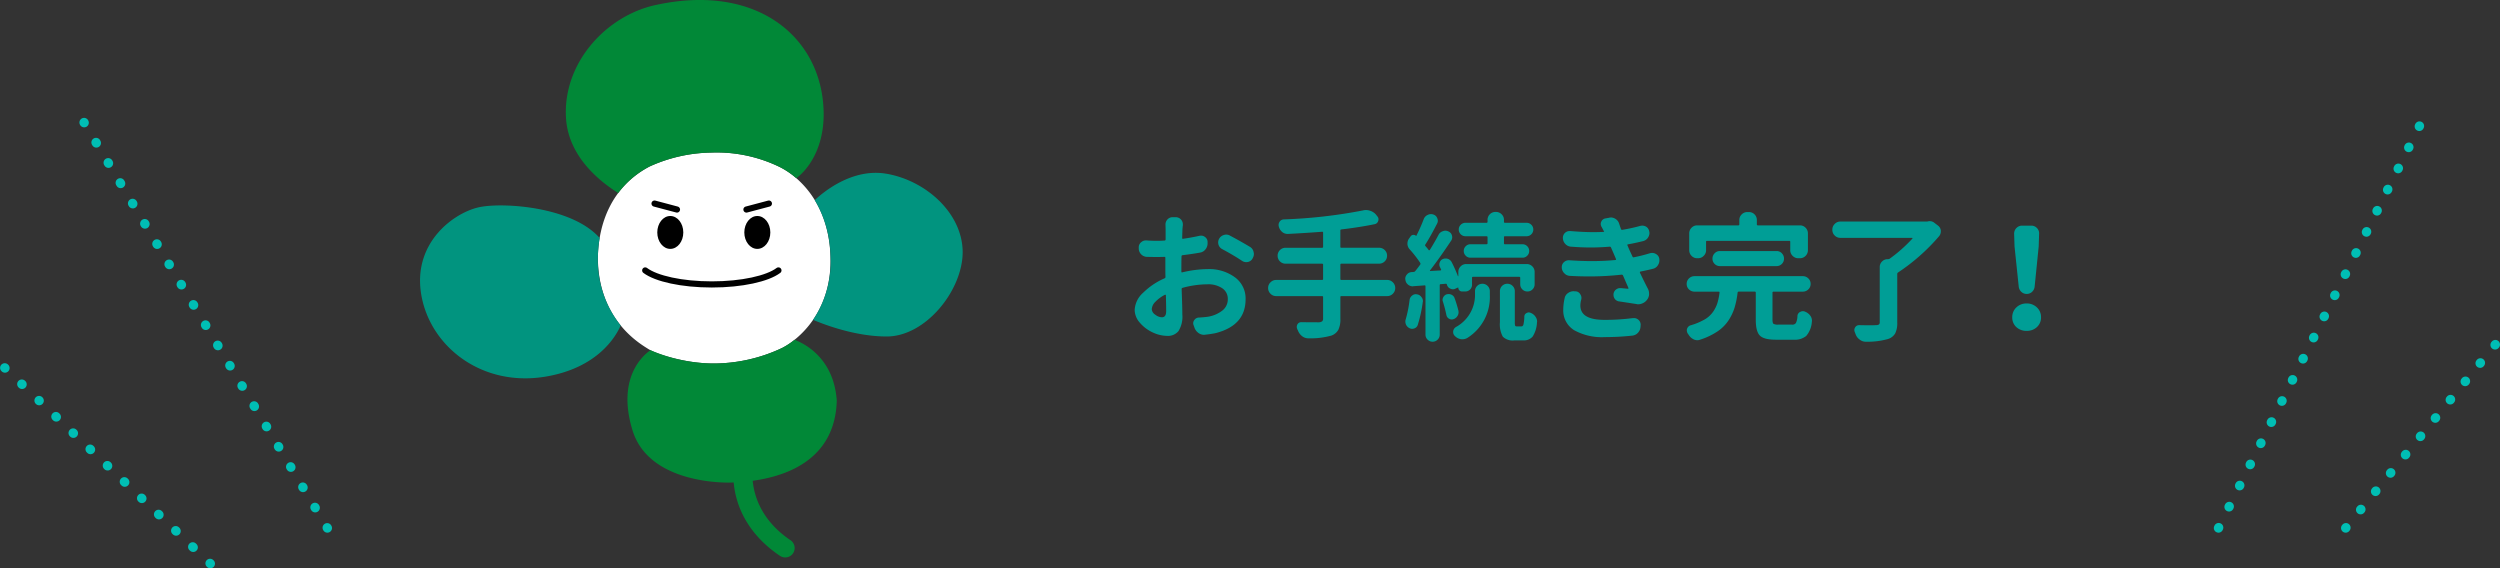 <svg xmlns="http://www.w3.org/2000/svg" width="539.489" height="122.634" viewBox="0 0 539.489 122.634"><rect x="0" y="0" width="539.489" height="122.634" fill="#333333" stroke="none"/><g data-name="グループ 15709"><path data-name="パス 176716" d="M250.716 68.469q.938 0 .938-1.289 0-1.26-.059-3.457a.124.124 0 00-.073-.1.132.132 0 00-.132-.015 7.674 7.674 0 00-2.08 1.538 2.419 2.419 0 00-.762 1.567 1.534 1.534 0 00.762 1.2 2.445 2.445 0 001.406.556zm4.22-10.693v.85q0 .205.205.146a24.178 24.178 0 015.508-.7 9.364 9.364 0 015.83 1.758 5.649 5.649 0 012.314 4.746q0 5.684-6.533 7.324-1.025.205-2.168.322a1.358 1.358 0 01-.264.029 2.02 2.02 0 01-1.143-.354 2.362 2.362 0 01-.908-1.143l-.205-.586a1.034 1.034 0 01-.088-.41 1.129 1.129 0 01.234-.674 1.2 1.2 0 011-.557q1.113-.059 1.934-.176a6.848 6.848 0 003.102-1.316 3.053 3.053 0 001.2-2.49 2.715 2.715 0 00-1.2-2.344 5.367 5.367 0 00-3.164-.85 20.612 20.612 0 00-5.391.762.253.253 0 00-.205.264l.073 2.124q.044 1.274.059 2.08t.015 1.245a5.907 5.907 0 01-.836 3.631 2.936 2.936 0 01-2.417 1.025 7.492 7.492 0 01-3.105-.732 8.017 8.017 0 01-2.769-2.065 4.255 4.255 0 01-1.157-2.827 5.334 5.334 0 011.831-3.691 15.3 15.3 0 014.614-3.105.3.3 0 00.205-.293q-.029-.615-.029-1.875v-2.259q0-.234-.205-.205-.937.029-1.377.029-1.348 0-2.4-.029a1.777 1.777 0 01-1.245-.557 1.779 1.779 0 01-.515-1.287v-.151a1.385 1.385 0 01.5-1.143 1.491 1.491 0 011.055-.41h.117q1.113.088 2.4.088.5 0 1.494-.059.205 0 .234-.234v-2.2l-.029-1.025a1.6 1.6 0 01.41-1.084 1.51 1.51 0 011.143-.5h.615a1.543 1.543 0 011.172.5 1.56 1.56 0 01.41 1.055v.146q-.059.5-.088.879-.029.791-.059 1.9-.029.205.205.176 1.875-.264 3.545-.645a2.135 2.135 0 01.352-.029 1.32 1.32 0 01.82.293 1.278 1.278 0 01.557 1.025v.264a2.023 2.023 0 01-.439 1.362 1.848 1.848 0 01-1.2.718q-1.611.293-3.75.557a.239.239 0 00-.234.264q-.03.831-.03 2.443zm8.818-4.014a1.609 1.609 0 01-.82-1 1.926 1.926 0 01-.059-.469 1.594 1.594 0 01.205-.762 1.718 1.718 0 011.025-.82 1.577 1.577 0 01.5-.088 1.647 1.647 0 01.791.205q2.373 1.26 4.365 2.461a1.627 1.627 0 01.762 1.113 1.487 1.487 0 01.059.41 1.743 1.743 0 01-.264.908l-.029.088a1.525 1.525 0 01-1.025.732 2.135 2.135 0 01-.352.029 1.616 1.616 0 01-.908-.293q-1.789-1.196-4.25-2.514zm35.6 6.65a1.661 1.661 0 011.216.513 1.661 1.661 0 01.513 1.216v.029a1.661 1.661 0 01-.513 1.216 1.661 1.661 0 01-1.216.513h-9.9a.181.181 0 00-.205.205v4.688a5.068 5.068 0 01-.454 2.4 2.8 2.8 0 01-1.509 1.23 16.555 16.555 0 01-4.922.586h-.029a2.142 2.142 0 01-1.318-.439 2.777 2.777 0 01-.908-1.2q-.088-.176-.176-.381a1.255 1.255 0 01-.097-.439 1.129 1.129 0 01.146-.557.943.943 0 01.85-.469h.029q1.641.029 3.691.029a1.34 1.34 0 00.747-.205.747.747 0 00.22-.615v-4.628q0-.205-.234-.205h-9.9a1.661 1.661 0 01-1.216-.513 1.661 1.661 0 01-.513-1.216v-.029a1.661 1.661 0 01.513-1.216 1.661 1.661 0 011.216-.513h9.9a.207.207 0 00.234-.234v-3.043a.207.207 0 00-.234-.234h-7.849a1.672 1.672 0 01-1.23-.5 1.654 1.654 0 01-.5-1.216 1.654 1.654 0 01.5-1.216 1.672 1.672 0 011.23-.5h7.852q.234 0 .234-.205v-3.047q0-.234-.234-.205-3.4.264-7.354.469h-.088a1.824 1.824 0 01-1.143-.41 2.278 2.278 0 01-.732-1.143 1.392 1.392 0 01-.059-.381 1.237 1.237 0 01.205-.674 1.093 1.093 0 01.908-.527 108.51 108.51 0 0017.08-1.934 2.44 2.44 0 01.645-.088 2.765 2.765 0 01.879.146 2.816 2.816 0 011.289.82l.293.381a.943.943 0 01.264.645 1.106 1.106 0 01-.059.352.991.991 0 01-.732.7q-3.076.645-7.236 1.143a.213.213 0 00-.205.234v3.516a.181.181 0 00.205.205h8.145a1.672 1.672 0 011.23.5 1.654 1.654 0 01.5 1.216 1.654 1.654 0 01-.5 1.216 1.672 1.672 0 01-1.23.5h-8.145q-.205 0-.205.234v3.047q0 .234.205.234zm21.416-7.705q.234 0 .234-.205v-1.318q0-.205-.234-.205h-4.512a1.414 1.414 0 01-1.04-.425 1.4 1.4 0 01-.425-1.025 1.4 1.4 0 01.425-1.025 1.414 1.414 0 011.04-.425h4.512a.207.207 0 00.234-.234v-.381a1.672 1.672 0 01.5-1.23 1.672 1.672 0 011.23-.5h.088a1.686 1.686 0 011.216.5 1.647 1.647 0 01.513 1.23v.381q0 .234.205.234h4.658a1.414 1.414 0 011.04.425 1.4 1.4 0 01.425 1.025 1.4 1.4 0 01-.425 1.025 1.414 1.414 0 01-1.04.425h-4.658a.181.181 0 00-.205.205v1.318a.181.181 0 00.205.205h3.809a1.38 1.38 0 011.004.428 1.4 1.4 0 01.425 1.025 1.4 1.4 0 01-.425 1.025 1.38 1.38 0 01-1.011.425h-11.25a1.38 1.38 0 01-1.011-.425 1.4 1.4 0 01-.425-1.025 1.4 1.4 0 01.426-1.025 1.38 1.38 0 011.011-.425zm-16.587 12.012a1.385 1.385 0 01.553-.938 1.2 1.2 0 01.791-.293.963.963 0 01.234.029 1.372 1.372 0 01.975.587 1.321 1.321 0 01.322.879.861.861 0 01-.029.205 29.6 29.6 0 01-1.088 4.947 1.141 1.141 0 01-.732.732 1.327 1.327 0 01-.473.092 1.3 1.3 0 01-.586-.146 1.565 1.565 0 01-.762-.82 1.641 1.641 0 01-.117-.615 1.577 1.577 0 01.088-.5 26.042 26.042 0 00.824-4.159zm8.053-3.311a.216.216 0 00-.26-.173l-1.084.088q-.205 0-.205.234v10.662a1.463 1.463 0 01-.451 1.069 1.48 1.48 0 01-1.084.454 1.48 1.48 0 01-1.084-.454 1.463 1.463 0 01-.454-1.069v-10.43q0-.234-.205-.205l-2.4.176a.482.482 0 01-.146.029 1.591 1.591 0 01-1.027-.381 1.49 1.49 0 01-.557-1.055.649.649 0 01-.029-.205 1.363 1.363 0 01.352-.908 1.392 1.392 0 011.055-.527l.381-.029a.444.444 0 00.352-.176q.5-.586 1.084-1.406a.338.338 0 000-.381 24.372 24.372 0 00-2.285-2.93 1.794 1.794 0 01-.469-1.23 1.818 1.818 0 01.322-1.055l.381-.527a.728.728 0 01.527-.293.805.805 0 01.586.176q.088.088.117 0a36.721 36.721 0 001.582-3.574 1.614 1.614 0 01.85-.908 1.56 1.56 0 01.7-.176 1.659 1.659 0 01.527.088 1.316 1.316 0 01.85.82 1.289 1.289 0 01.117.527 1.336 1.336 0 01-.176.645q-1.494 2.9-2.52 4.482a.269.269 0 00.029.352q.322.352.674.82.059.088.132.073a.255.255 0 00.132-.073q1.055-1.7 1.875-3.252a1.517 1.517 0 01.938-.791 1.289 1.289 0 01.527-.117 1.56 1.56 0 01.7.176 1.323 1.323 0 01.732.85 1.487 1.487 0 01.059.41 1.3 1.3 0 01-.234.732q-2.52 3.779-4.541 6.387a.1.1 0 00-.029.117.058.058 0 00.088.029l2.168-.117a.144.144 0 00.132-.073.132.132 0 00.015-.132q-.117-.264-.234-.5a1.3 1.3 0 01-.146-.586 1.255 1.255 0 01.088-.439 1.144 1.144 0 01.674-.732 1.567 1.567 0 01.586-.117 1.659 1.659 0 01.527.088 1.47 1.47 0 01.791.7 31.687 31.687 0 011.348 3.018.084.084 0 00.059.029q.029 0 .029-.059v-.85a1.672 1.672 0 01.5-1.23 1.672 1.672 0 011.23-.5h13.004a1.672 1.672 0 011.23.5 1.672 1.672 0 01.5 1.23v2.637a1.5 1.5 0 01-.454 1.1 1.5 1.5 0 01-1.1.454 1.5 1.5 0 01-1.1-.454 1.5 1.5 0 01-.454-1.1V59.94q0-.205-.234-.205h-9.932q-.234 0-.234.205v1.495a1.414 1.414 0 01-.425 1.04 1.414 1.414 0 01-1.04.425h-.7a.76.76 0 01-.557-.234.76.76 0 01-.234-.557q0-.088-.088-.059l-.527.234a1.129 1.129 0 01-.557.146 1.247 1.247 0 01-.557-.146 1.233 1.233 0 01-.737-.876zm-.85 3.721a1.034 1.034 0 01-.088-.41 1.129 1.129 0 01.146-.557 1.257 1.257 0 01.732-.645 1.817 1.817 0 01.439-.059 1.358 1.358 0 01.615.146 1.242 1.242 0 01.674.762 26.275 26.275 0 01.82 2.7 2.135 2.135 0 01.029.352 1.443 1.443 0 01-.234.762 1.589 1.589 0 01-.879.7 1.2 1.2 0 01-.381.059 1.131 1.131 0 01-.586-.176 1.156 1.156 0 01-.557-.82q-.286-1.378-.726-2.814zm6.914-1.553v-.732a1.555 1.555 0 01.469-1.143 1.538 1.538 0 011.132-.466 1.538 1.538 0 011.128.469 1.555 1.555 0 01.469 1.143v.788a10.39 10.39 0 01-4.893 9.316 2.112 2.112 0 01-1 .264 2.7 2.7 0 01-.381-.029 2.291 2.291 0 01-1.26-.674 1.115 1.115 0 01-.381-.85v-.146a1.277 1.277 0 01.586-.937 7.906 7.906 0 004.135-7.003zm9.028 6.859h1.025q.264 0 .4-.41a8.222 8.222 0 00.19-1.729.836.836 0 01.469-.732.924.924 0 01.5-.146.988.988 0 01.439.117 2.181 2.181 0 011.025.85 1.728 1.728 0 01.322 1 .963.963 0 01-.029.234 6.124 6.124 0 01-.937 3.018 2.5 2.5 0 01-2.051.82h-1.9a2.991 2.991 0 01-2.49-.82 5.519 5.519 0 01-.615-3.105v-6.68a1.555 1.555 0 01.46-1.151 1.555 1.555 0 011.141-.466 1.555 1.555 0 011.143.469 1.555 1.555 0 01.469 1.143v6.68a2.292 2.292 0 00.073.747q.074.161.366.161zm10.308-6.068a1.729 1.729 0 01.762-1.143 2.042 2.042 0 011.172-.381.649.649 0 01.205.029h.264a1.181 1.181 0 01.967.615 1.371 1.371 0 01.264.791 1.487 1.487 0 01-.059.41 5.443 5.443 0 00-.175 1.232q0 3.105 5.186 3.105a46.859 46.859 0 006.155-.38h.234a1.4 1.4 0 01.938.352 1.42 1.42 0 01.5 1.113l-.029.352a2.035 2.035 0 01-.53 1.318 1.907 1.907 0 01-1.23.645 55.981 55.981 0 01-5.947.322 12.313 12.313 0 01-6.622-1.495 4.99 4.99 0 01-2.344-4.512 11.654 11.654 0 01.289-2.373zm18.432-9.726a1.926 1.926 0 01.469-.059 1.486 1.486 0 01.762.205 1.415 1.415 0 01.762 1 2.9 2.9 0 01.029.41 1.792 1.792 0 01-.264.938 1.7 1.7 0 01-1.055.85q-1.143.293-2.754.615-.205.059-.117.264.967 2.021 1.729 3.486a2.2 2.2 0 01.234 1v.234a2.05 2.05 0 01-.469 1.143 2.327 2.327 0 01-1.025.762 2.351 2.351 0 01-.879.176 1.392 1.392 0 01-.381-.059q-1.9-.293-3.662-.557a1.38 1.38 0 01-.967-.527 1.484 1.484 0 01-.293-.887v-.205a1.425 1.425 0 01.527-.937 1.435 1.435 0 01.908-.322h.176q.234.029.747.073t.747.073a.127.127 0 00.1-.059.1.1 0 00.015-.117l-1.171-2.695a.3.3 0 00-.293-.176 63.16 63.16 0 01-7.09.381q-1.963 0-4.043-.117a1.726 1.726 0 01-1.23-.557 1.8 1.8 0 01-.557-1.318 1.427 1.427 0 01.469-1.084 1.491 1.491 0 011.055-.41h.117q2.549.176 4.863.176 2.666 0 5.068-.234.205-.029.117-.234l-.41-.967-.642-1.471a.3.3 0 00-.293-.205q-2.021.176-4.1.176t-4.219-.176a1.726 1.726 0 01-1.23-.557 1.9 1.9 0 01-.557-1.348 1.438 1.438 0 01.439-1.055 1.456 1.456 0 011.025-.41h.146q2.7.234 4.98.234 1.2 0 2.314-.059v-.029q-.293-.586-.557-1.055a1.178 1.178 0 01-.176-.615 1.1 1.1 0 01.117-.5 1.155 1.155 0 01.879-.7l.82-.146a1.392 1.392 0 01.381-.059 1.8 1.8 0 01.967.293 1.837 1.837 0 01.82 1.084q.176.527.381 1.113a.256.256 0 00.293.176 38.049 38.049 0 003.867-.85 1.817 1.817 0 01.439-.059 1.647 1.647 0 01.791.205 1.43 1.43 0 01.7 1.025 1.106 1.106 0 01.059.352 1.8 1.8 0 01-.293.967 1.72 1.72 0 01-1.084.791q-1.641.41-3.252.7-.205.029-.117.234l.474 1.093.615 1.318a.222.222 0 00.293.146 33.563 33.563 0 003.486-.878zm12.3-2.666a.181.181 0 00-.205.205v1.816a1.661 1.661 0 01-.513 1.216 1.661 1.661 0 01-1.216.513h-.176a1.647 1.647 0 01-1.23-.513 1.686 1.686 0 01-.5-1.216v-3.633a1.686 1.686 0 01.5-1.216 1.647 1.647 0 011.23-.513h8.878q.205 0 .205-.234v-.908a1.647 1.647 0 01.513-1.23 1.686 1.686 0 011.216-.5h.322a1.672 1.672 0 011.23.5 1.672 1.672 0 01.5 1.23v.908a.207.207 0 00.234.234h9.053a1.647 1.647 0 011.23.513 1.686 1.686 0 01.5 1.216v3.633a1.686 1.686 0 01-.5 1.216 1.647 1.647 0 01-1.23.513h-.352a1.661 1.661 0 01-1.216-.513 1.661 1.661 0 01-.513-1.216V52.18a.181.181 0 00-.205-.205zm16.143 2.681a1.6 1.6 0 01.469 1.157 1.555 1.555 0 01-.469 1.143 1.555 1.555 0 01-1.143.469h-12.212a1.555 1.555 0 01-1.143-.469 1.555 1.555 0 01-.469-1.143 1.6 1.6 0 01.469-1.157 1.531 1.531 0 011.143-.483h12.217a1.531 1.531 0 011.142.483zm-.762 15.4h2.988a.9.9 0 00.82-.366 3.722 3.722 0 00.322-1.509 1.016 1.016 0 01.557-.85 1.178 1.178 0 01.615-.176 1.327 1.327 0 01.469.088l.029.029a2.408 2.408 0 011.143.908 1.864 1.864 0 01.322 1.025 1.972 1.972 0 01-.029.322 5.2 5.2 0 01-1.216 2.974 3.875 3.875 0 01-2.71.806h-3.833q-2.578 0-3.457-.894t-.879-3.384v-5.863q0-.234-.205-.234h-3.457a.239.239 0 00-.264.234 18.588 18.588 0 01-.674 3.3 10.925 10.925 0 01-1.318 2.725 8.586 8.586 0 01-2.387 2.354 15.044 15.044 0 01-3.706 1.758 1.567 1.567 0 01-.586.117 1.867 1.867 0 01-.791-.176 2.588 2.588 0 01-1.084-.967 2.666 2.666 0 00-.205-.292 1.385 1.385 0 01-.205-.7 1.113 1.113 0 01.22-.659 1.12 1.12 0 01.6-.425 13.8 13.8 0 002.944-1.216 5.7 5.7 0 001.846-1.626 7.079 7.079 0 00.967-1.89 13.076 13.076 0 00.483-2.3q.029-.234-.176-.234h-5.215a1.662 1.662 0 01-1.2-.483 1.589 1.589 0 01-.5-1.187 1.589 1.589 0 01.5-1.187 1.662 1.662 0 011.2-.483h23.35a1.662 1.662 0 011.2.483 1.589 1.589 0 01.5 1.187 1.589 1.589 0 01-.5 1.187 1.662 1.662 0 01-1.2.483h-6.3a.207.207 0 00-.234.234v5.8q0 .732.22.908a1.929 1.929 0 001.041.174zm32.231-22.271a1.926 1.926 0 01.469-.059 1.557 1.557 0 01.938.322l.762.586a1.538 1.538 0 01.674 1.113v.205a1.591 1.591 0 01-.381 1.025 42.556 42.556 0 01-8.848 7.822.394.394 0 00-.176.352v10.43a5.038 5.038 0 01-.44 2.36 2.753 2.753 0 01-1.553 1.216 16.294 16.294 0 01-4.775.586h-.029a2.056 2.056 0 01-1.318-.469 2.4 2.4 0 01-.879-1.172q-.088-.235-.176-.454a1.141 1.141 0 01-.088-.425 1.033 1.033 0 01.176-.588.987.987 0 01.85-.469h.059q1.348.029 2.314.029.7 0 1.2-.029a1.285 1.285 0 00.688-.132.585.585 0 00.19-.513V57.658a1.672 1.672 0 01.5-1.23 1.672 1.672 0 011.23-.5h.059a.673.673 0 00.381-.117 32.045 32.045 0 004.863-4.307.1.1 0 00.029-.117.094.094 0 00-.088-.059h-15.469a1.686 1.686 0 01-1.216-.5 1.647 1.647 0 01-.513-1.23v-.059a1.661 1.661 0 01.513-1.216 1.661 1.661 0 011.216-.513h18.633a.649.649 0 00.205-.025zm22.515 15.205a1.642 1.642 0 01-1.143.439 1.642 1.642 0 01-1.143-.439 1.763 1.763 0 01-.573-1.113l-.908-8.7-.088-2.754a1.686 1.686 0 01.5-1.216 1.614 1.614 0 011.2-.513h2.021a1.614 1.614 0 011.2.513 1.585 1.585 0 01.469 1.216l-.088 2.754-.879 8.7a1.763 1.763 0 01-.568 1.113zm1.069 7.588a3.135 3.135 0 01-2.228.821 3.135 3.135 0 01-2.227-.82 2.756 2.756 0 01-.873-2.11 2.826 2.826 0 01.89-2.134 3.086 3.086 0 012.212-.85 3.086 3.086 0 012.212.85 2.826 2.826 0 01.894 2.139 2.756 2.756 0 01-.88 2.104z" fill="#009e96"/><g data-name="グループ 15693" fill="#00beb4"><path data-name="線 11332" d="M478.737 114.947a1 1 0 01-.446-.106 1 1 0 01-.447-1.342l.043-.093a1.001 1.001 0 111.789.9l-.045.089a1 1 0 01-.894.552zm2.28-4.562a1 1 0 01-.894-1.447l.045-.089a1 1 0 111.789.894l-.045.089a1 1 0 01-.895.553zm2.281-4.562a1 1 0 01-.894-1.447l.045-.089a1 1 0 011.789.894l-.045.089a1 1 0 01-.895.554zm2.281-4.562a1 1 0 01-.894-1.447l.045-.089a1 1 0 011.789.894l-.045.089a1 1 0 01-.895.554zm2.281-4.562a1 1 0 01-.894-1.447l.045-.089a1 1 0 111.789.894l-.045.089a1 1 0 01-.896.554zm2.277-4.56a1 1 0 01-.894-1.447l.045-.089a1 1 0 111.789.894l-.045.089a1 1 0 01-.895.553zm2.281-4.562a1 1 0 01-.894-1.447l.045-.089a1 1 0 011.789.894l-.045.089a1 1 0 01-.892.553zm2.281-4.562a1 1 0 01-.894-1.447l.045-.089a1 1 0 011.789.894l-.045.089a1 1 0 01-.892.554zm2.281-4.562a1 1 0 01-.894-1.447l.045-.089a1 1 0 111.789.894l-.045.089a1 1 0 01-.892.554zm2.281-4.562a1 1 0 01-.894-1.447l.045-.089a1 1 0 111.789.894l-.045.089a1 1 0 01-.893.555zm2.281-4.562a1 1 0 01-.894-1.447l.045-.089a1 1 0 111.789.894l-.045.089a1 1 0 01-.893.555zm2.281-4.562a1 1 0 01-.894-1.447l.045-.089a1 1 0 111.789.894l-.045.089a1 1 0 01-.893.555zm2.283-4.561a1 1 0 01-.894-1.447l.045-.089a1 1 0 011.789.894l-.045.089a1 1 0 01-.895.553zm2.281-4.56a1 1 0 01-.894-1.447l.044-.093a1 1 0 111.789.894l-.045.089a1 1 0 01-.894.557zm2.281-4.562a1 1 0 01-.894-1.447l.045-.089a1 1 0 011.789.894l-.045.089a1 1 0 01-.896.554zm2.281-4.562a1 1 0 01-.894-1.447l.045-.089a1 1 0 011.789.894l-.045.089a1 1 0 01-.896.554zm2.281-4.562a1 1 0 01-.894-1.447l.045-.089a1 1 0 111.789.894l-.045.089a1 1 0 01-.896.554zm2.281-4.562a1 1 0 01-.894-1.447l.045-.089a1 1 0 111.789.894l-.045.089a1 1 0 01-.896.555zm2.281-4.562a1 1 0 01-.894-1.447l.039-.083a1 1 0 011.789.894l-.045.089a1 1 0 01-.891.549zm2.281-4.562a1 1 0 01-.895-1.445l.045-.089a1 1 0 011.789.894l-.045.089a1 1 0 01-.896.554z"/><path data-name="線 11333" d="M506.187 114.95a1 1 0 01-.632-.224 1 1 0 01-.143-1.407l.063-.077a1 1 0 011.55 1.264l-.063.077a1 1 0 01-.775.367zm3.224-3.952a1 1 0 01-.774-1.632l.063-.077a1 1 0 011.55 1.264l-.063.073a1 1 0 01-.777.372zm3.224-3.952a1 1 0 01-.774-1.632l.063-.077a1 1 0 011.55 1.264l-.063.077a1 1 0 01-.777.369zm3.224-3.952a1 1 0 01-.772-1.631l.063-.077a1 1 0 011.55 1.264l-.063.077a1 1 0 01-.779.368zm3.224-3.952a1 1 0 01-.774-1.632l.063-.077a1 1 0 011.55 1.264l-.063.077a1 1 0 01-.777.369zm3.224-3.952a1 1 0 01-.774-1.632l.063-.077a1 1 0 011.55 1.264l-.063.077a1 1 0 01-.777.369zm3.224-3.952a1 1 0 01-.774-1.632l.063-.077a1 1 0 111.55 1.264l-.063.077a1 1 0 01-.778.369zm3.224-3.952a1 1 0 01-.774-1.632l.063-.077a1 1 0 011.55 1.264l-.063.077a1 1 0 01-.778.37zm3.222-3.95a1 1 0 01-.774-1.632l.063-.077a1 1 0 111.55 1.264l-.063.077a1 1 0 01-.776.368zm3.224-3.952a1 1 0 01-.774-1.632l.063-.077a1 1 0 111.55 1.264l-.063.077a1 1 0 01-.776.368zm3.224-3.952a1 1 0 01-.774-1.632l.063-.077a1 1 0 111.55 1.264l-.063.077a1 1 0 01-.776.368z"/></g><g data-name="グループ 15692" fill="#00beb4"><path data-name="線 11331" d="M70.646 114.947a1 1 0 01-.858-.486l-.051-.086a1 1 0 011.714-1.029l.051.086a1 1 0 01-.857 1.515zm-2.624-4.373a1 1 0 01-.858-.486l-.051-.086a1 1 0 111.715-1.029l.051.086a1 1 0 01-.857 1.515zm-2.624-4.373a1 1 0 01-.858-.486l-.051-.086a1 1 0 111.715-1.029l.051.086a1 1 0 01-.857 1.515zm-2.624-4.373a1 1 0 01-.858-.486l-.051-.086a1 1 0 011.715-1.029l.051.086a1 1 0 01-.857 1.515zm-2.623-4.374a1 1 0 01-.858-.486l-.051-.086a1 1 0 111.715-1.029l.051.086a1 1 0 01-.857 1.515zm-2.624-4.373a1 1 0 01-.858-.486l-.051-.086a1 1 0 111.715-1.029l.051.086a1 1 0 01-.857 1.515zm-2.624-4.375a1 1 0 01-.858-.486l-.051-.086a1 1 0 111.714-1.028l.051.086a1 1 0 01-.857 1.515zm-2.624-4.373a1 1 0 01-.858-.486l-.051-.086a1 1 0 111.715-1.029l.051.086a1 1 0 01-.857 1.515zm-2.624-4.373a1 1 0 01-.858-.486l-.051-.086a1 1 0 011.715-1.029l.051.086a1 1 0 01-.857 1.515zm-2.624-4.372a1 1 0 01-.859-.482l-.051-.086a1.003 1.003 0 011.72-1.033l.051.086a1 1 0 01-.857 1.515zm-2.624-4.373a1 1 0 01-.858-.486l-.051-.086a1 1 0 011.715-1.029l.051.086a1 1 0 01-.857 1.515zm-2.624-4.373a1 1 0 01-.858-.486l-.051-.086a1 1 0 011.715-1.029l.051.086a1 1 0 01-.857 1.515zm-2.624-4.373a1 1 0 01-.858-.486l-.051-.086a1 1 0 011.715-1.029l.051.086a1 1 0 01-.857 1.515zm-2.624-4.373a1 1 0 01-.858-.486l-.051-.086a1 1 0 111.715-1.03l.051.086a1 1 0 01-.857 1.515zm-2.624-4.374a1 1 0 01-.858-.486l-.051-.086a1 1 0 111.715-1.029l.051.086a1 1 0 01-.857 1.515zm-2.624-4.373a1 1 0 01-.858-.486l-.051-.086a1 1 0 011.715-1.029l.051.086a1 1 0 01-.857 1.515zm-2.624-4.373a1 1 0 01-.858-.486l-.051-.084a1 1 0 111.715-1.029l.051.086a1 1 0 01-.857 1.515zm-2.622-4.37a1 1 0 01-.858-.486l-.051-.086a1 1 0 111.709-1.028l.051.086a1 1 0 01-.851 1.514zm-2.625-4.377a1 1 0 01-.858-.486l-.051-.086a1 1 0 111.714-1.029l.051.086a1 1 0 01-.857 1.515zm-2.624-4.373a1 1 0 01-.858-.486l-.051-.086a1 1 0 111.714-1.029l.051.086a1 1 0 01-.856 1.515zm-2.624-4.374a1 1 0 01-.859-.485l-.051-.091a1 1 0 011.715-1.024l.051.086a1 1 0 01-.343 1.372 1 1 0 01-.513.142z"/><path data-name="線 11334" d="M45.389 122.634a1 1 0 01-.689-.276l-.072-.069a1 1 0 011.379-1.448l.072.069a1 1 0 01-.69 1.724zm-3.693-3.52a1 1 0 01-.69-.276l-.072-.069a1 1 0 111.379-1.445l.072.069a1 1 0 01-.69 1.724zm-3.693-3.514a1 1 0 01-.69-.276l-.072-.069a1 1 0 111.379-1.448l.072.069a1 1 0 01-.69 1.724zm-3.693-3.517a1 1 0 01-.69-.276l-.072-.069a1 1 0 111.379-1.448l.072.069a1 1 0 01-.69 1.724zm-3.693-3.517a1 1 0 01-.689-.276l-.072-.069a1 1 0 011.379-1.448l.072.069a1 1 0 01-.69 1.724zm-3.693-3.517a1 1 0 01-.69-.276l-.072-.069a1 1 0 111.379-1.448l.072.069a1 1 0 01-.69 1.724zm-3.693-3.517a1 1 0 01-.69-.276l-.072-.069a1 1 0 011.379-1.448l.072.069a1 1 0 01-.69 1.724zm-3.694-3.518a1 1 0 01-.69-.276l-.072-.069a1 1 0 111.379-1.448l.072.069a1 1 0 01-.69 1.724zm-3.693-3.517a1 1 0 01-.69-.276l-.072-.069a1 1 0 011.379-1.448l.072.069a1 1 0 01-.69 1.724zm-3.693-3.517a1 1 0 01-.69-.276l-.072-.069a1.002 1.002 0 111.384-1.449l.072.069a1 1 0 01-.69 1.724zm-3.693-3.518a1 1 0 01-.685-.276l-.077-.072a1 1 0 011.377-1.445l.072.069a1 1 0 01-.69 1.724zm-3.693-3.517a1 1 0 01-.69-.276l-.072-.069a1 1 0 011.379-1.448l.072.069a1 1 0 01-.69 1.724zm-3.692-3.518a1 1 0 01-.69-.276l-.072-.069a1 1 0 011.378-1.448l.072.069a1 1 0 01-.688 1.724z"/></g><g data-name="グループ 36348"><path data-name="パス 136032" d="M159.934 93.719c-3.966 10.2-.849 20 8.339 26.2a2.033 2.033 0 102.276-3.368c-7.5-5.07-10.055-13.057-6.825-21.363a2.033 2.033 0 00-3.79-1.473" fill="#018837"/><path data-name="パス 136033" d="M153.442 32.927a31.022 31.022 0 0114.391 2.906c3.546 1.605 10.86 7.005 11.367 19.23s-7 18.305-10.444 20.034a34.652 34.652 0 01-14.807 3.345c-5.88 0-12.226-1.978-14.069-3.145s-10.759-6.277-10.86-19.615c.1-7.4 2.937-15.426 11.147-19.749a33.174 33.174 0 0113.275-3.006" fill="#fff"/><path data-name="パス 136034" d="M171.458 73.333a15.817 15.817 0 01-2.7 1.765 34.671 34.671 0 01-14.807 3.344 35.179 35.179 0 01-13.58-2.869c-1.264.85-7.428 5.689-3.878 17.287 3.679 12.018 21.271 11.273 21.271 11.273 6.8-.193 22.377-2.116 22.808-17.684-.646-9.25-7.067-12.36-9.114-13.12" fill="#018837"/><path data-name="パス 136035" d="M191.335 37.503c-7.485-1.321-13.861 4.119-15.511 5.682a24.356 24.356 0 013.378 11.879 22.424 22.424 0 01-3.742 13.957c2.4 1.021 9.1 3.593 15.878 3.593 8.457 0 16.4-10 16.4-18.2s-7.688-15.377-16.4-16.915" fill="#01947f"/><path data-name="パス 136036" d="M129.403 51.355c-5.937-6.721-20.508-7.69-25.76-6.69-5.382 1.025-14.563 7.446-12.77 18.722s13 20.194 26.834 17.89c11.218-1.871 15.15-8.572 16.238-11.042a22.538 22.538 0 01-4.927-14.554 28.473 28.473 0 01.385-4.326" fill="#01947f"/><path data-name="パス 136037" d="M140.167 35.932a33.184 33.184 0 0113.275-3.006 31.048 31.048 0 0114.39 2.907 17.076 17.076 0 014 2.615c2.133-1.5 7.055-6.9 5.67-17.346-1.903-14.309-15.349-24.594-36.142-19.991-10.56 2.338-19.928 12.454-19.22 24.347.544 9.142 8.674 14.542 11.263 16.198a19.885 19.885 0 016.764-5.725" fill="#018837"/><path data-name="パス 136038" d="M139.233 58.357c2.352 1.775 7.9 3.024 14.375 3.024s12.023-1.249 14.375-3.024" fill="none" stroke="#000" stroke-linecap="round" stroke-width="1.326"/><path data-name="線 34813" fill="none" stroke="#000" stroke-linecap="round" stroke-width="1.326" d="M146.089 45.217l-4.844-1.287"/><path data-name="線 34814" fill="none" stroke="#000" stroke-linecap="round" stroke-width="1.326" d="M161.079 45.217l4.846-1.287"/><path data-name="パス 136039" d="M147.453 50.161c0 1.961-1.258 3.55-2.808 3.55s-2.808-1.589-2.808-3.55 1.258-3.551 2.808-3.551 2.808 1.59 2.808 3.551"/><path data-name="パス 136040" d="M166.234 50.161c0 1.961-1.258 3.55-2.808 3.55s-2.807-1.589-2.807-3.55 1.258-3.551 2.807-3.551 2.808 1.59 2.808 3.551"/></g></g></svg>